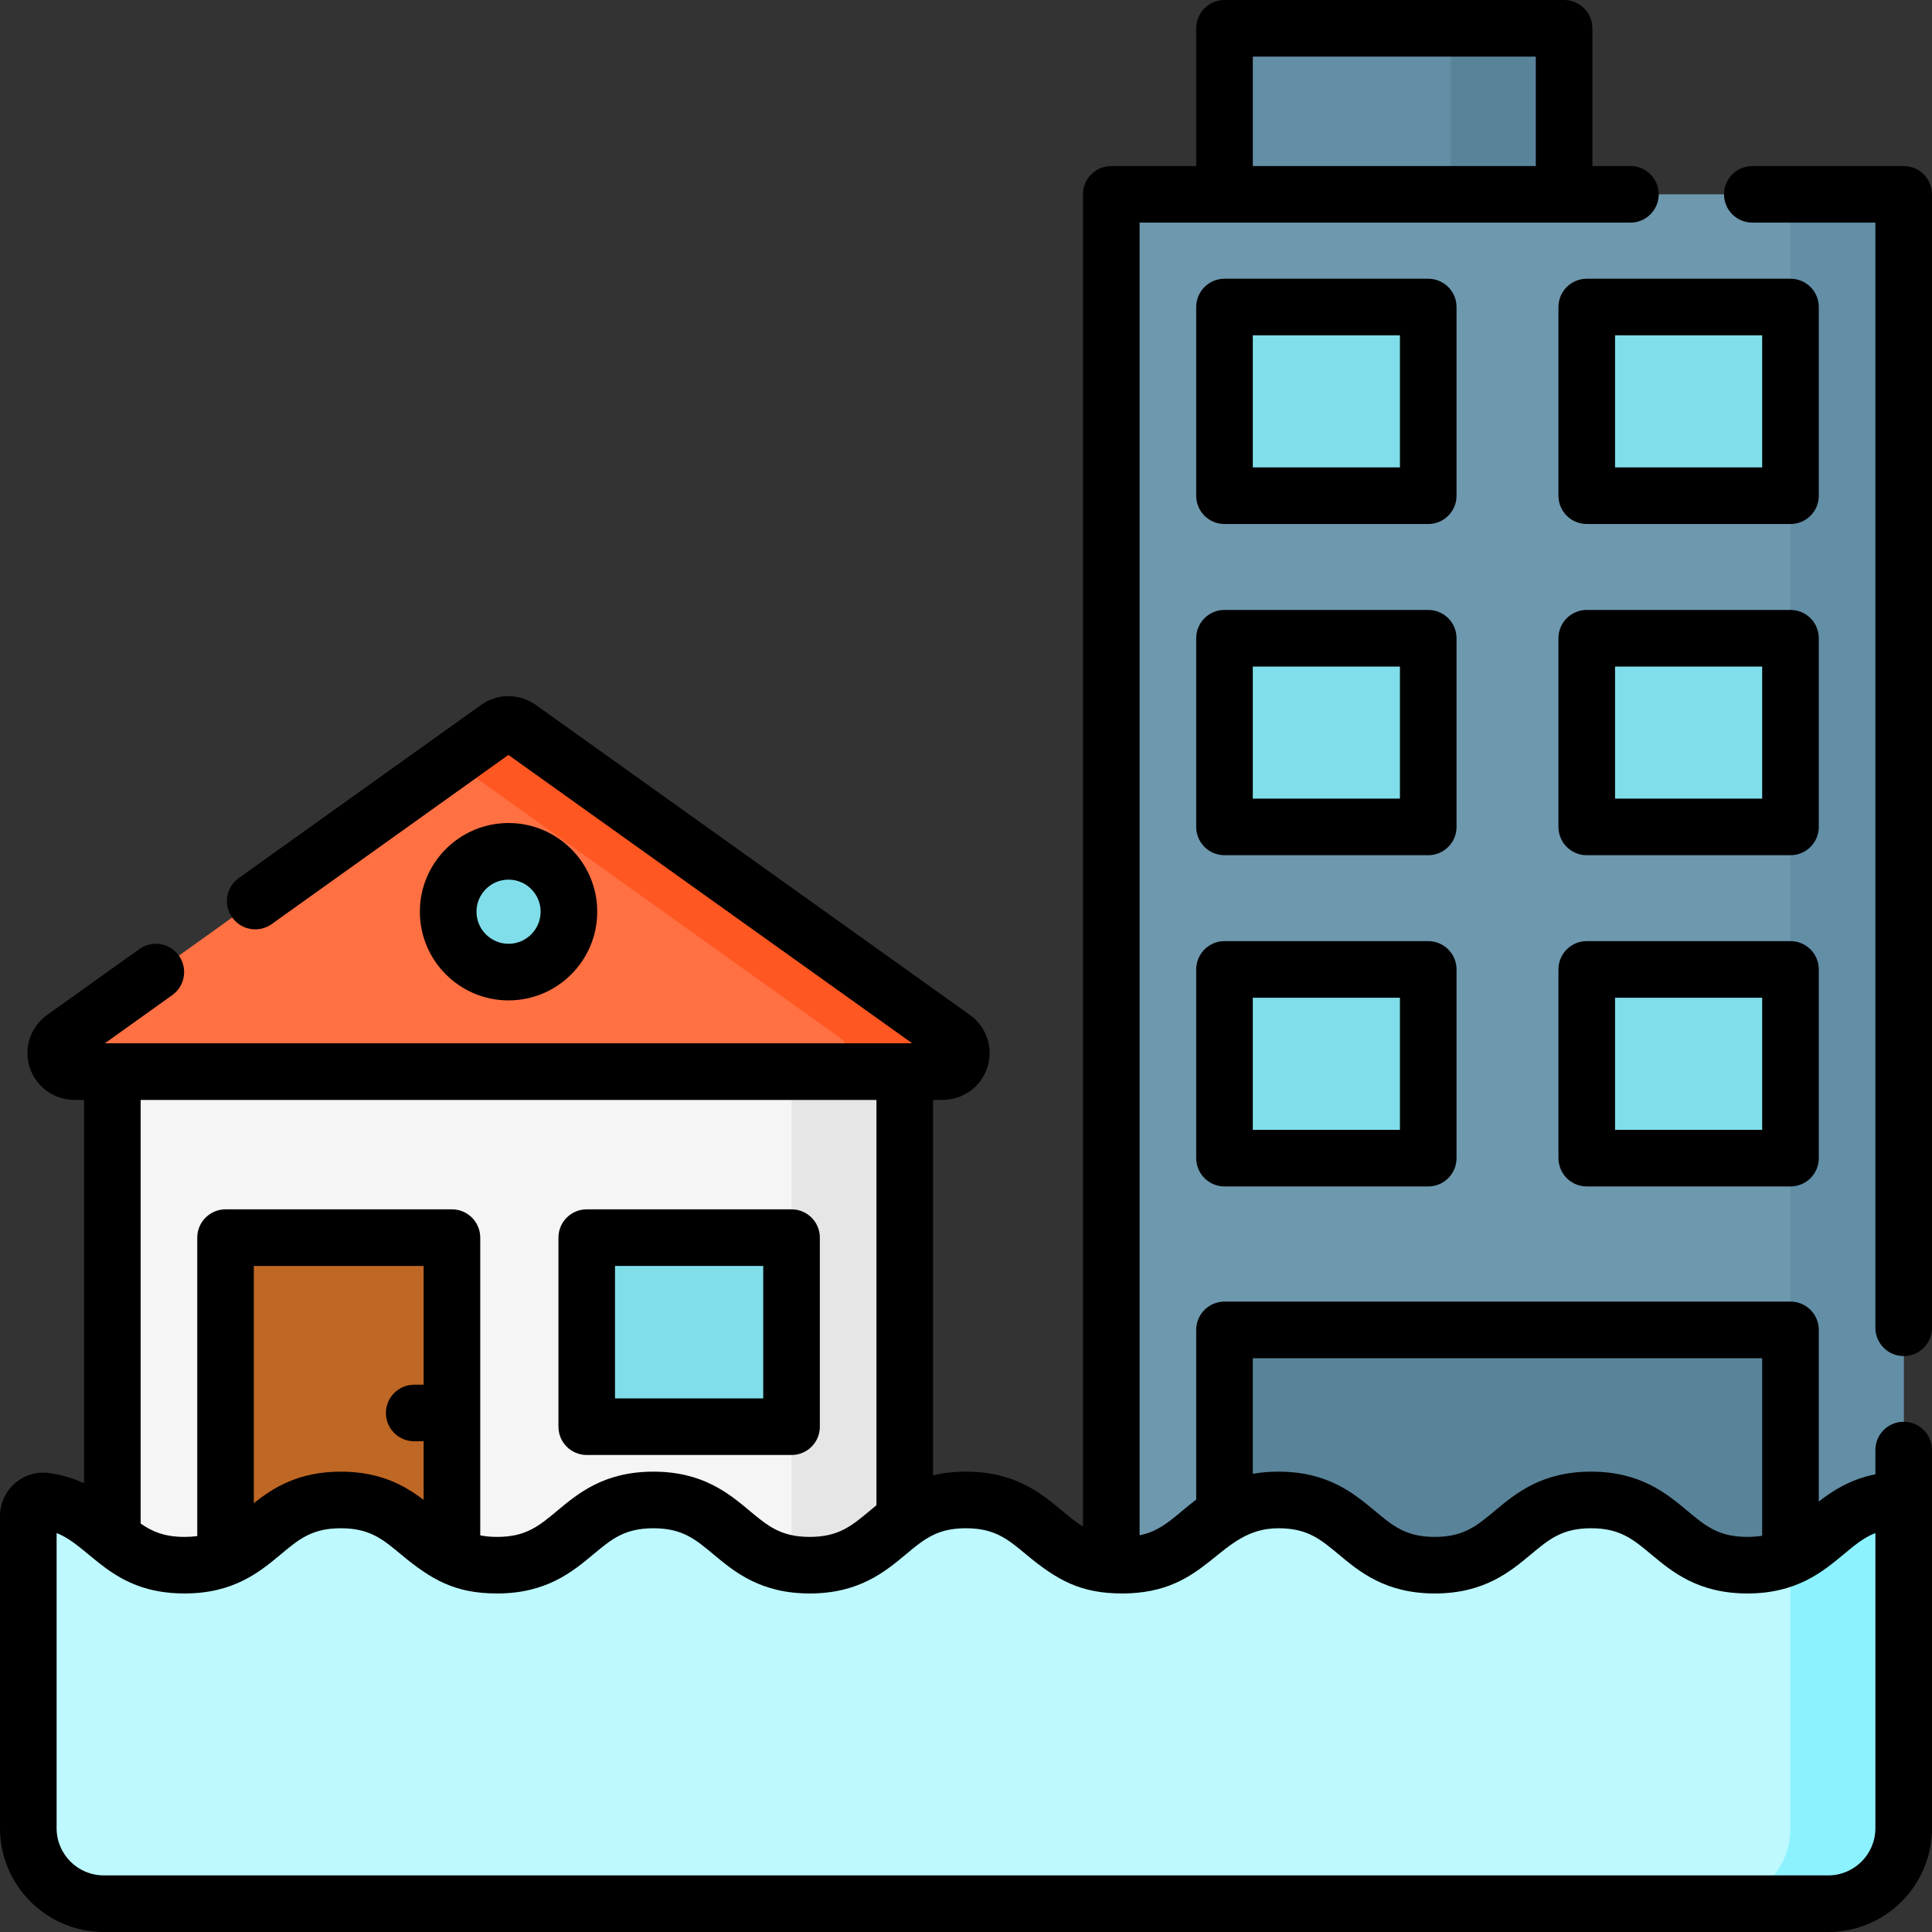 <svg width="40" height="40" viewBox="0 0 40 40" fill="none" xmlns="http://www.w3.org/2000/svg">
<rect x="0" y="0" width="40" height="40" fill="#333333" stroke="none"/>
<g clip-path="url(#clip0_351_6420)">
<path d="M23.008 4.023H39.414V34.805H23.008V4.023Z" fill="#6E98AE"/>
<path d="M37.07 4.023H39.414V34.805H37.07V4.023Z" fill="#628EA6"/>
<path d="M32.852 6.357H37.07V10.263H32.852V6.357Z" fill="#80DEEA"/>
<path d="M25.352 6.357H29.57V10.263H25.352V6.357Z" fill="#80DEEA"/>
<path d="M32.852 13.214H37.07V17.12H32.852V13.214Z" fill="#80DEEA"/>
<path d="M25.352 13.214H29.57V17.12H25.352V13.214Z" fill="#80DEEA"/>
<path d="M32.852 20.072H37.07V23.978H32.852V20.072Z" fill="#80DEEA"/>
<path d="M25.352 20.072H29.57V23.978H25.352V20.072Z" fill="#80DEEA"/>
<path d="M25.352 27.534H37.07V34.805H25.352V27.534Z" fill="#598399"/>
<path d="M25.352 0.586H32.383V4.023H25.352V0.586Z" fill="#628EA6"/>
<path d="M30.039 0.586H32.383V4.023H30.039V0.586Z" fill="#598399"/>
<path d="M2.326 22.186H18.732V32.655H2.326V22.186Z" fill="#F5F5F5"/>
<path d="M16.388 22.186H18.732V32.655H16.388V22.186Z" fill="#E6E6E6"/>
<path d="M19.516 22.186H1.541C1.166 22.186 1.01 21.709 1.315 21.492L10.3 15.071C10.435 14.975 10.617 14.975 10.752 15.071L19.742 21.492C20.047 21.709 19.892 22.186 19.516 22.186Z" fill="#FF7043"/>
<path d="M19.742 21.492L10.752 15.071C10.617 14.975 10.435 14.975 10.3 15.071L9.354 15.747L17.398 21.492C17.703 21.709 17.548 22.186 17.172 22.186H19.516C19.891 22.186 20.047 21.709 19.742 21.492Z" fill="#FF5722"/>
<path d="M4.669 25.624H9.357V32.655H4.669V25.624Z" fill="#BF6724"/>
<path d="M12.147 25.624H16.388V29.538H12.147V25.624Z" fill="#80DEEA"/>
<path d="M10.529 20.126C11.219 20.126 11.779 19.566 11.779 18.876C11.779 18.185 11.219 17.626 10.529 17.626C9.838 17.626 9.279 18.185 9.279 18.876C9.279 19.566 9.838 20.126 10.529 20.126Z" fill="#80DEEA"/>
<path d="M39.414 31.389C39.414 31.2 39.248 31.052 39.061 31.078C37.786 31.259 37.669 32.405 36.178 32.405C34.56 32.405 34.56 31.055 32.942 31.055C31.324 31.055 31.324 32.405 29.706 32.405C28.088 32.405 28.088 31.055 26.47 31.055C24.852 31.055 24.852 32.405 23.235 32.405C21.617 32.405 21.617 31.055 19.999 31.055C18.381 31.055 18.381 32.405 16.764 32.405C15.146 32.405 15.146 31.055 13.528 31.055C11.91 31.055 11.91 32.405 10.292 32.405C8.675 32.405 8.675 31.055 7.057 31.055C5.439 31.055 5.439 32.405 3.821 32.405C2.331 32.405 2.214 31.259 0.939 31.078C0.752 31.052 0.586 31.2 0.586 31.388V37.852C0.586 38.715 1.285 39.414 2.148 39.414H37.852C38.715 39.414 39.414 38.715 39.414 37.852V31.389Z" fill="#BDF9FF"/>
<path d="M39.061 31.078C38.101 31.214 37.797 31.897 37.07 32.227V37.852C37.07 38.715 36.371 39.414 35.508 39.414H37.852C38.715 39.414 39.414 38.715 39.414 37.852V31.389C39.414 31.2 39.248 31.052 39.061 31.078Z" fill="#8CF2FF"/>
<path d="M39.414 3.438H36.28C35.956 3.438 35.694 3.7 35.694 4.023C35.694 4.347 35.956 4.609 36.28 4.609H38.828V27.49C38.828 27.814 39.09 28.076 39.414 28.076C39.738 28.076 40 27.814 40 27.49V4.023C40 3.7 39.738 3.438 39.414 3.438Z" fill="black"/>
<path d="M39.414 29.436C39.09 29.436 38.828 29.698 38.828 30.022V30.524C38.315 30.626 37.951 30.858 37.656 31.088V27.534C37.656 27.211 37.394 26.948 37.07 26.948H25.352C25.028 26.948 24.766 27.211 24.766 27.534V31.047C24.662 31.125 24.567 31.205 24.477 31.28C24.187 31.523 23.959 31.713 23.594 31.786V4.609H33.756C34.08 4.609 34.342 4.347 34.342 4.023C34.342 3.7 34.08 3.438 33.756 3.438H32.969V0.586C32.969 0.262 32.706 0 32.383 0H25.352C25.028 0 24.766 0.262 24.766 0.586V3.438H23.008C22.684 3.438 22.422 3.7 22.422 4.023V31.607C22.277 31.518 22.143 31.406 21.992 31.28C21.559 30.919 21.02 30.469 19.999 30.469C19.744 30.469 19.519 30.497 19.318 30.545V22.772H19.516C19.941 22.772 20.313 22.501 20.443 22.098C20.571 21.696 20.427 21.261 20.083 21.015L11.093 14.594C10.754 14.352 10.299 14.352 9.96 14.595L4.944 18.179C4.68 18.367 4.619 18.733 4.808 18.996C4.996 19.259 5.362 19.32 5.625 19.132L10.526 15.63L18.886 21.6H2.171L3.567 20.602C3.83 20.414 3.891 20.048 3.703 19.785C3.515 19.522 3.149 19.461 2.886 19.649L0.974 21.015C0.63 21.261 0.486 21.696 0.614 22.098C0.744 22.501 1.116 22.772 1.541 22.772H1.74V30.709C1.534 30.614 1.298 30.538 1.021 30.498C0.765 30.462 0.506 30.539 0.31 30.709C0.113 30.88 0 31.127 0 31.388V37.852C0 39.036 0.964 40 2.148 40H37.852C39.036 40 40 39.036 40 37.852V30.022C40 29.698 39.738 29.436 39.414 29.436ZM25.938 1.172H31.797V3.438H25.938V1.172ZM25.938 28.12H36.484V31.796C36.392 31.811 36.291 31.82 36.178 31.82C35.581 31.82 35.31 31.593 34.935 31.28C34.502 30.919 33.963 30.469 32.942 30.469C31.92 30.469 31.381 30.919 30.948 31.28C30.573 31.593 30.302 31.82 29.706 31.82C29.11 31.82 28.838 31.593 28.464 31.28C28.03 30.919 27.492 30.469 26.47 30.469C26.276 30.469 26.099 30.485 25.938 30.514V28.12ZM18.006 31.28C17.631 31.593 17.36 31.82 16.764 31.82C16.167 31.82 15.896 31.593 15.521 31.28C15.088 30.919 14.55 30.469 13.528 30.469C12.507 30.469 11.968 30.919 11.535 31.28C11.16 31.593 10.889 31.82 10.293 31.82C10.162 31.82 10.047 31.809 9.943 31.788V25.624C9.943 25.301 9.681 25.038 9.357 25.038H4.67C4.346 25.038 4.084 25.301 4.084 25.624V31.803C4.003 31.814 3.917 31.82 3.821 31.82C3.411 31.82 3.154 31.712 2.912 31.543V22.773H18.146V31.164C18.098 31.203 18.051 31.242 18.006 31.28ZM8.771 28.669H8.576C8.252 28.669 7.99 28.931 7.99 29.255C7.99 29.578 8.252 29.84 8.576 29.84H8.771V31.054C8.379 30.755 7.871 30.469 7.057 30.469C6.181 30.469 5.659 30.8 5.255 31.122V26.21H8.771V28.669ZM38.828 37.852C38.828 38.39 38.39 38.828 37.852 38.828H2.148C1.61 38.828 1.172 38.39 1.172 37.852V31.74C1.89 32.022 2.303 32.991 3.821 32.991C4.843 32.991 5.382 32.541 5.815 32.18C6.19 31.867 6.46 31.641 7.057 31.641C7.653 31.641 7.924 31.867 8.299 32.18C8.942 32.716 9.431 32.991 10.292 32.991C11.314 32.991 11.853 32.541 12.286 32.18C12.661 31.867 12.932 31.641 13.528 31.641C14.125 31.641 14.396 31.867 14.77 32.18C15.203 32.541 15.742 32.991 16.764 32.991C17.785 32.991 18.324 32.541 18.757 32.18C18.864 32.09 18.963 32.008 19.063 31.936C19.069 31.932 19.075 31.928 19.08 31.924C19.325 31.751 19.583 31.641 19.999 31.641C20.595 31.641 20.866 31.867 21.241 32.18C21.891 32.722 22.38 32.991 23.235 32.991C25.045 32.991 25.208 31.641 26.47 31.641C27.067 31.641 27.338 31.867 27.713 32.18C28.146 32.541 28.685 32.991 29.706 32.991C30.727 32.991 31.266 32.541 31.699 32.18C32.074 31.867 32.345 31.641 32.942 31.641C33.538 31.641 33.809 31.867 34.184 32.18C34.617 32.541 35.156 32.991 36.178 32.991C37.199 32.991 37.738 32.541 38.172 32.18C38.394 31.994 38.584 31.836 38.828 31.74V37.852Z" fill="black"/>
<path d="M37.656 6.357C37.656 6.033 37.394 5.771 37.07 5.771H32.852C32.528 5.771 32.266 6.033 32.266 6.357V10.263C32.266 10.587 32.528 10.849 32.852 10.849H37.07C37.394 10.849 37.656 10.587 37.656 10.263V6.357ZM36.484 9.677H33.438V6.943H36.484V9.677Z" fill="black"/>
<path d="M30.156 6.357C30.156 6.033 29.894 5.771 29.57 5.771H25.352C25.028 5.771 24.766 6.033 24.766 6.357V10.263C24.766 10.587 25.028 10.849 25.352 10.849H29.57C29.894 10.849 30.156 10.587 30.156 10.263V6.357ZM28.984 9.677H25.938V6.943H28.984V9.677Z" fill="black"/>
<path d="M37.656 13.214C37.656 12.89 37.394 12.628 37.07 12.628H32.852C32.528 12.628 32.266 12.89 32.266 13.214V17.12C32.266 17.444 32.528 17.706 32.852 17.706H37.07C37.394 17.706 37.656 17.444 37.656 17.12V13.214ZM36.484 16.534H33.438V13.8H36.484V16.534Z" fill="black"/>
<path d="M30.156 13.214C30.156 12.89 29.894 12.628 29.57 12.628H25.352C25.028 12.628 24.766 12.89 24.766 13.214V17.12C24.766 17.444 25.028 17.706 25.352 17.706H29.57C29.894 17.706 30.156 17.444 30.156 17.12V13.214ZM28.984 16.534H25.938V13.8H28.984V16.534Z" fill="black"/>
<path d="M37.07 19.485H32.852C32.528 19.485 32.266 19.748 32.266 20.071V23.977C32.266 24.301 32.528 24.564 32.852 24.564H37.07C37.394 24.564 37.656 24.301 37.656 23.977V20.071C37.656 19.748 37.394 19.485 37.07 19.485ZM36.484 23.392H33.438V20.657H36.484V23.392Z" fill="black"/>
<path d="M29.57 19.485H25.352C25.028 19.485 24.766 19.748 24.766 20.071V23.977C24.766 24.301 25.028 24.564 25.352 24.564H29.57C29.894 24.564 30.156 24.301 30.156 23.977V20.071C30.156 19.748 29.894 19.485 29.57 19.485ZM28.984 23.392H25.938V20.657H28.984V23.392Z" fill="black"/>
<path d="M16.388 25.038H12.148C11.824 25.038 11.562 25.3 11.562 25.624V29.538C11.562 29.862 11.824 30.124 12.148 30.124H16.388C16.712 30.124 16.974 29.862 16.974 29.538V25.624C16.974 25.3 16.712 25.038 16.388 25.038ZM15.802 28.952H12.733V26.21H15.802V28.952Z" fill="black"/>
<path d="M12.365 18.876C12.365 17.863 11.541 17.04 10.529 17.04C9.516 17.04 8.693 17.863 8.693 18.876C8.693 19.888 9.516 20.712 10.529 20.712C11.541 20.712 12.365 19.888 12.365 18.876ZM9.865 18.876C9.865 18.51 10.163 18.212 10.529 18.212C10.895 18.212 11.193 18.51 11.193 18.876C11.193 19.242 10.895 19.54 10.529 19.54C10.163 19.54 9.865 19.242 9.865 18.876Z" fill="black"/>
</g>
<defs>
<clipPath id="clip0_351_6420">
<rect width="40" height="40" fill="white"/>
</clipPath>
</defs>
</svg>
